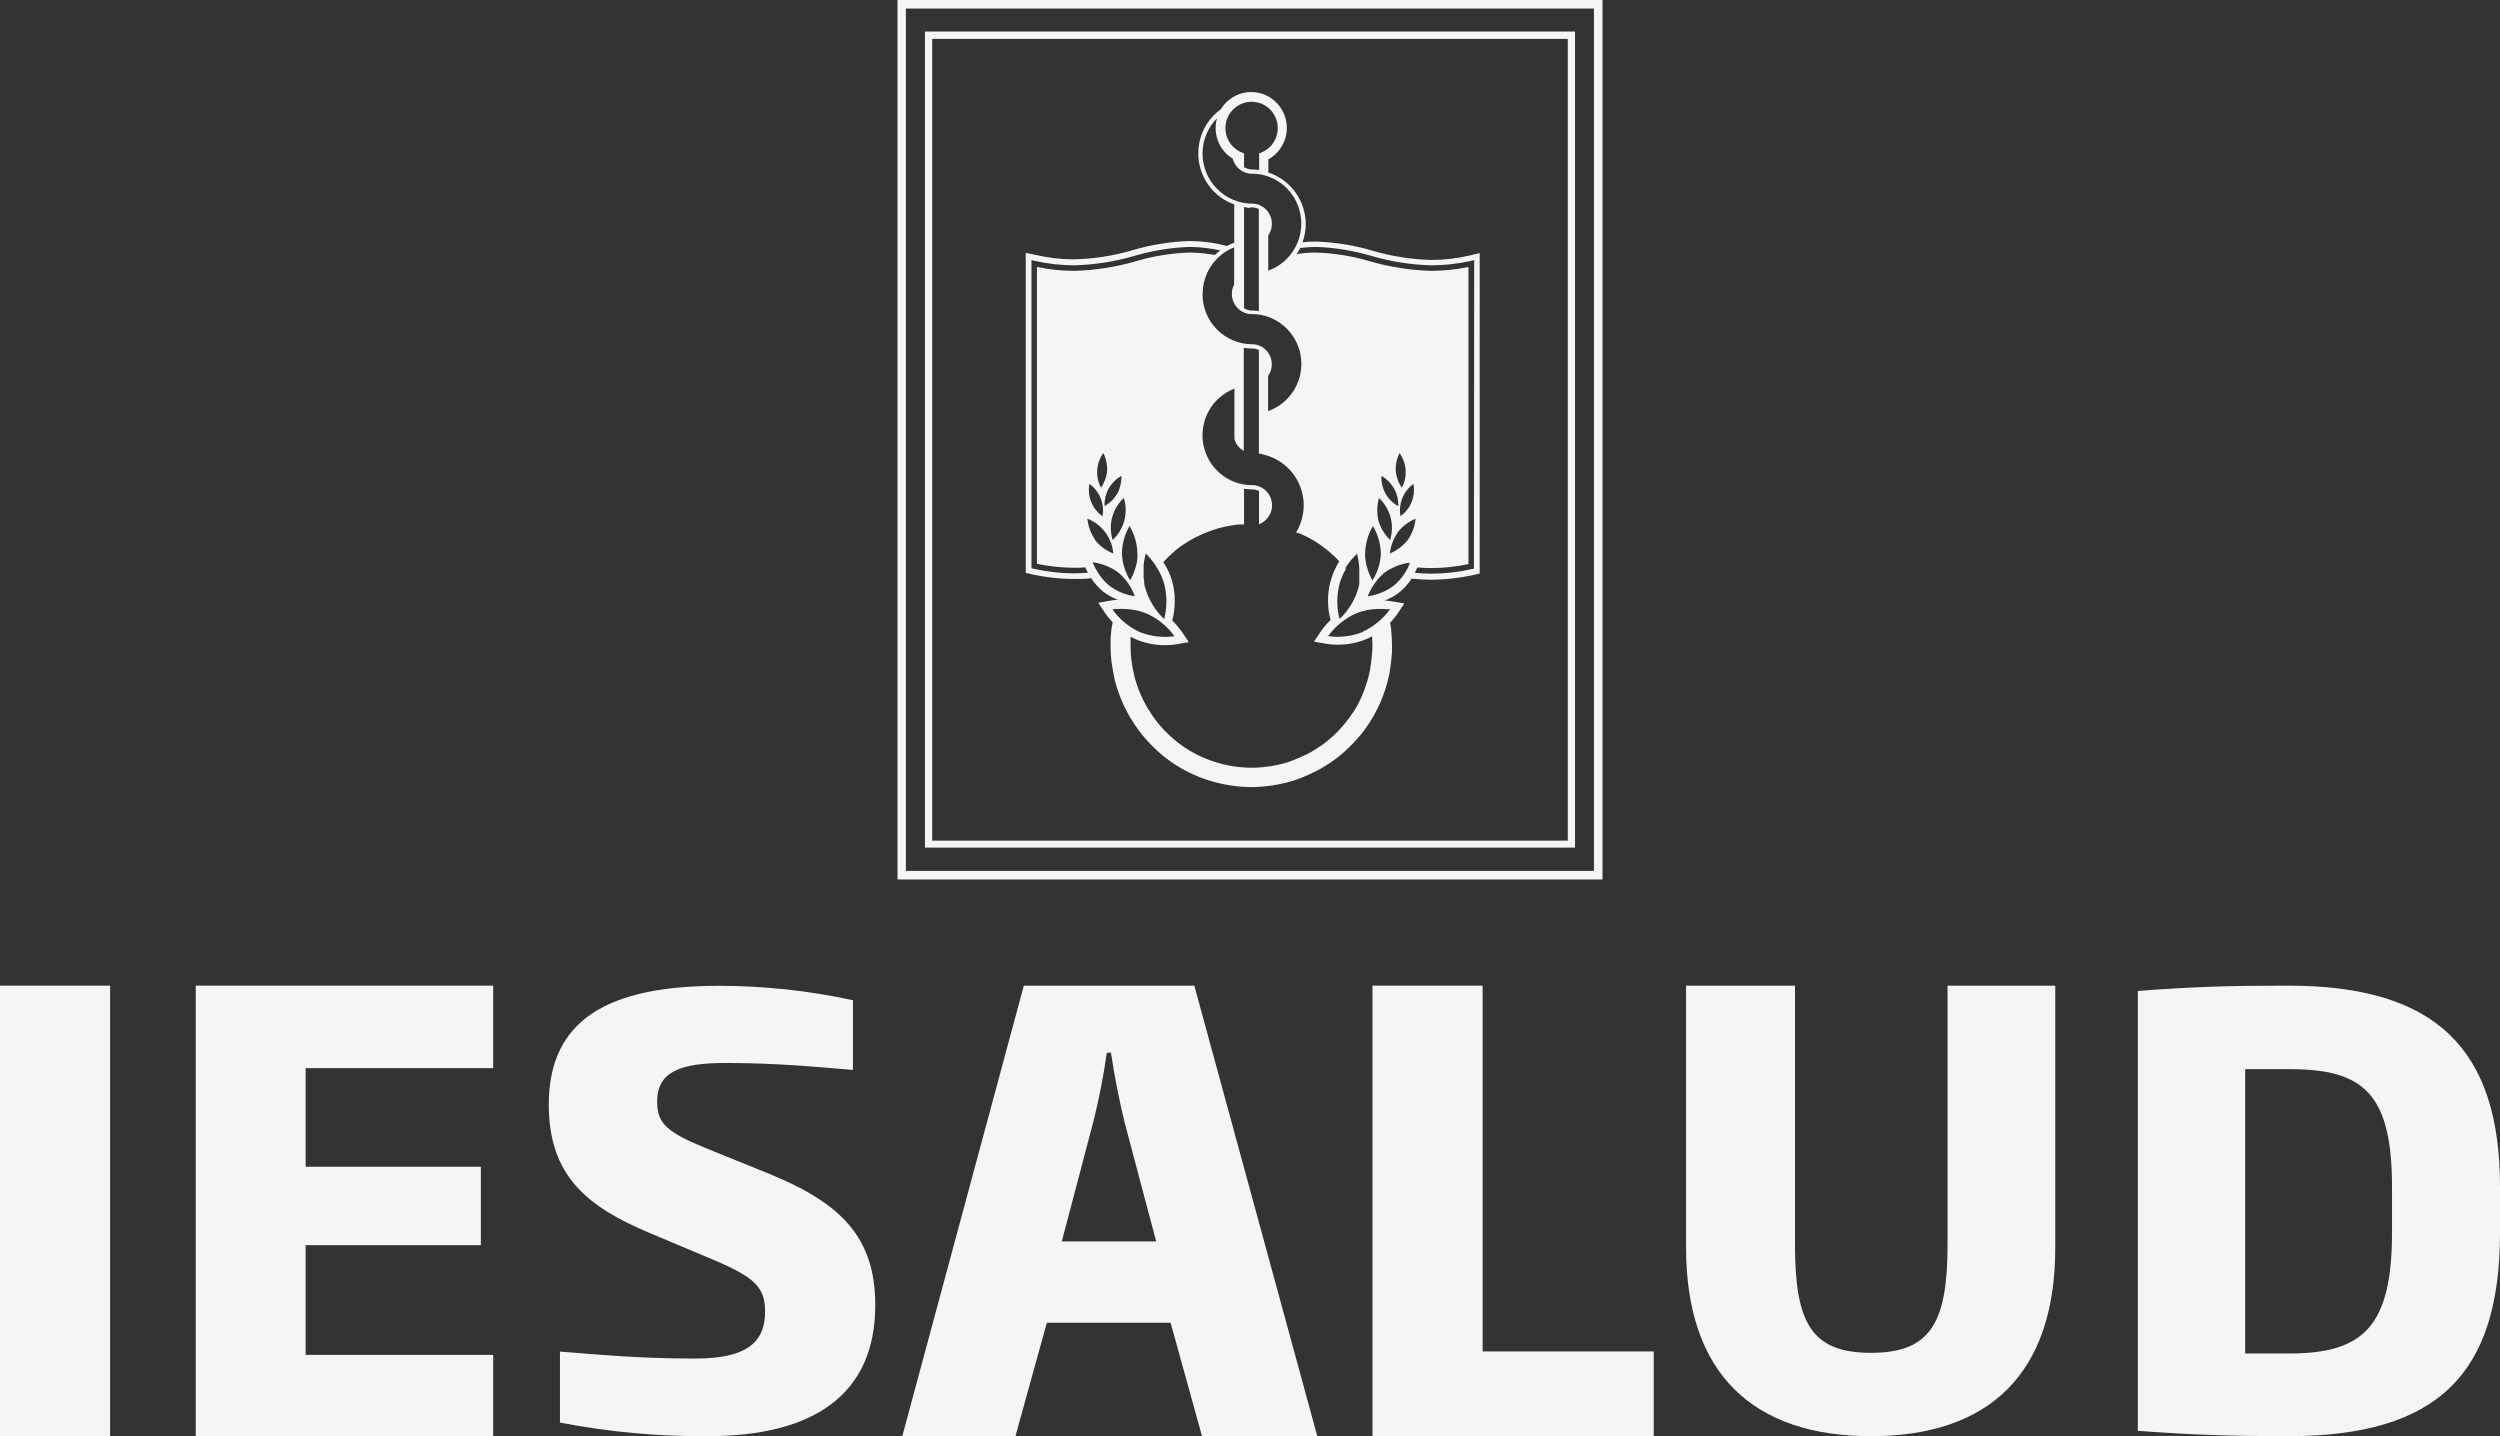 <svg width="47" height="27" viewBox="0 0 47 27" fill="none" xmlns="http://www.w3.org/2000/svg">
<rect x="0" y="0" width="47" height="27" fill="#333333" stroke="none"/>
<path d="M0 27V18.53H2.07V27H0Z" fill="#F5F5F5"/>
<path d="M3.68 27V18.53H9.272V20.081H5.746V21.935H9.04V23.409H5.746V25.472H9.272V27H3.68Z" fill="#F5F5F5"/>
<path d="M13.305 27C12.372 27.007 11.442 26.922 10.527 26.744V25.41C11.233 25.464 11.996 25.541 13.068 25.541C13.996 25.541 14.384 25.267 14.384 24.657C14.384 24.198 14.184 24.012 13.411 23.684L12.218 23.182C11.046 22.691 10.317 22.111 10.317 20.767C10.317 19.163 11.443 18.533 13.522 18.533C14.367 18.534 15.209 18.625 16.035 18.804V20.115C15.272 20.05 14.557 19.984 13.637 19.984C12.797 19.984 12.354 20.148 12.354 20.706C12.354 21.12 12.531 21.284 13.282 21.59L14.444 22.061C15.813 22.617 16.455 23.261 16.455 24.539C16.455 26.219 15.294 27 13.305 27Z" fill="#F5F5F5"/>
<path d="M22.598 27L22.007 24.867H19.681L19.09 27H16.963L19.248 18.53H22.453L24.765 27H22.598ZM21.14 21.091C21.04 20.681 20.951 20.224 20.886 19.79H20.808C20.747 20.228 20.662 20.662 20.554 21.091L19.962 23.338H21.736L21.14 21.091Z" fill="#F5F5F5"/>
<path d="M25.803 27V18.53H27.873V25.407H31.09V27H25.803Z" fill="#F5F5F5"/>
<path d="M35.174 27C32.972 27 31.698 25.841 31.698 23.453V18.53H33.746V23.403C33.746 24.874 34.056 25.433 35.174 25.433C36.291 25.433 36.614 24.874 36.614 23.403V18.53H38.639V23.458C38.639 25.845 37.376 27 35.174 27Z" fill="#F5F5F5"/>
<path d="M43.02 27C41.949 27 41.246 26.977 40.191 26.9V18.63C41.24 18.551 41.892 18.53 43.02 18.53C45.783 18.53 47 19.71 47 22.315V23.173C47 25.823 45.838 27 43.02 27ZM44.97 22.315C44.97 20.556 44.429 20.1 43.048 20.1H42.209V25.445H43.048C44.431 25.445 44.97 24.932 44.97 23.173V22.315Z" fill="#F5F5F5"/>
<path d="M16.873 0V16.534H30.127V0H16.873ZM17.031 16.373V0.161H29.966V16.373H17.031Z" fill="#F5F5F5"/>
<path d="M17.389 0.593V15.935H29.61V0.593H17.389ZM17.525 15.804V0.731H29.474V15.804H17.525Z" fill="#F5F5F5"/>
<path d="M27.625 4.805C27.39 4.859 27.151 4.886 26.911 4.887C26.544 4.878 26.181 4.822 25.828 4.72C25.473 4.613 25.104 4.553 24.733 4.541C24.651 4.541 24.569 4.546 24.488 4.555C24.527 4.445 24.547 4.329 24.548 4.212C24.547 3.997 24.478 3.787 24.352 3.613C24.226 3.439 24.048 3.31 23.845 3.244V3.001H23.837C23.928 2.952 24.007 2.883 24.067 2.798C24.127 2.714 24.167 2.617 24.184 2.514C24.2 2.412 24.193 2.307 24.163 2.208C24.133 2.108 24.08 2.017 24.009 1.942C23.939 1.866 23.852 1.808 23.755 1.772C23.658 1.736 23.555 1.723 23.452 1.734C23.349 1.745 23.251 1.78 23.164 1.835C23.077 1.891 23.004 1.966 22.95 2.055C22.8 2.163 22.682 2.311 22.609 2.482C22.537 2.654 22.512 2.842 22.538 3.026C22.564 3.211 22.64 3.384 22.757 3.528C22.874 3.672 23.029 3.781 23.203 3.843V4.563C23.156 4.58 23.111 4.6 23.067 4.625C22.839 4.564 22.604 4.533 22.368 4.531C21.997 4.542 21.629 4.603 21.274 4.709C20.921 4.811 20.556 4.867 20.189 4.876C19.949 4.876 19.71 4.848 19.476 4.794L19.284 4.753V10.77L19.408 10.799C19.665 10.855 19.926 10.884 20.189 10.885C20.301 10.885 20.409 10.885 20.513 10.87C20.577 10.967 20.656 11.054 20.746 11.128C20.829 11.19 20.92 11.24 21.017 11.277C20.94 11.277 20.892 11.29 20.888 11.29L20.647 11.332L20.783 11.536C20.824 11.594 20.869 11.649 20.918 11.7C20.909 11.743 20.901 11.788 20.895 11.826C20.883 11.925 20.877 12.025 20.878 12.124C20.877 12.229 20.883 12.333 20.895 12.437C20.912 12.544 20.935 12.689 20.96 12.795C21.024 13.038 21.121 13.272 21.247 13.489C21.314 13.599 21.388 13.706 21.468 13.808C21.538 13.895 21.614 13.978 21.695 14.056C21.799 14.158 21.91 14.25 22.029 14.332C22.242 14.478 22.476 14.592 22.721 14.67C22.849 14.71 22.978 14.741 23.11 14.762C23.256 14.787 23.405 14.798 23.553 14.797C23.804 14.792 24.052 14.754 24.293 14.684C24.347 14.664 24.418 14.642 24.47 14.621C24.556 14.585 24.667 14.536 24.749 14.494C24.865 14.434 24.975 14.365 25.081 14.289C25.178 14.219 25.27 14.141 25.355 14.056C25.452 13.963 25.543 13.864 25.626 13.758C25.71 13.647 25.786 13.53 25.852 13.407C25.923 13.276 25.983 13.139 26.031 12.997C26.07 12.884 26.1 12.768 26.123 12.65C26.146 12.515 26.162 12.378 26.17 12.241C26.17 12.217 26.17 12.184 26.17 12.139C26.169 12.04 26.164 11.94 26.154 11.841C26.154 11.801 26.142 11.755 26.133 11.709C26.181 11.659 26.225 11.606 26.265 11.55L26.401 11.345L26.16 11.304C26.16 11.304 26.108 11.295 26.031 11.29C26.128 11.254 26.219 11.204 26.302 11.141C26.394 11.067 26.474 10.978 26.538 10.878C26.662 10.892 26.787 10.899 26.912 10.899C27.174 10.897 27.436 10.868 27.693 10.812L27.818 10.784V4.757L27.625 4.805ZM23.524 1.914C23.642 1.912 23.757 1.953 23.848 2.03C23.938 2.107 23.998 2.215 24.016 2.333C24.034 2.451 24.009 2.571 23.946 2.672C23.883 2.773 23.785 2.848 23.672 2.882V3.196C23.643 3.192 23.615 3.189 23.586 3.187H23.536C23.483 3.185 23.432 3.169 23.388 3.141V2.882C23.275 2.848 23.178 2.774 23.115 2.674C23.052 2.574 23.026 2.455 23.043 2.337C23.06 2.22 23.118 2.113 23.207 2.035C23.296 1.957 23.409 1.914 23.527 1.914H23.524ZM22.607 2.886C22.608 2.638 22.706 2.4 22.879 2.225C22.839 2.366 22.847 2.517 22.9 2.654C22.953 2.791 23.05 2.907 23.175 2.983C23.194 3.058 23.236 3.124 23.293 3.175C23.351 3.225 23.423 3.256 23.499 3.265H23.539C23.758 3.266 23.97 3.345 24.137 3.488C24.303 3.631 24.415 3.829 24.451 4.047C24.488 4.265 24.447 4.489 24.335 4.679C24.224 4.87 24.05 5.014 23.843 5.088V4.425C23.881 4.371 23.904 4.308 23.91 4.242C23.916 4.176 23.905 4.11 23.878 4.05C23.851 3.989 23.808 3.937 23.755 3.899C23.702 3.86 23.639 3.836 23.574 3.829H23.534C23.288 3.826 23.052 3.726 22.879 3.549C22.705 3.373 22.608 3.135 22.607 2.886ZM25.287 10.69C25.349 10.587 25.425 10.492 25.512 10.41C25.537 10.503 25.551 10.598 25.555 10.694C25.554 10.699 25.554 10.703 25.555 10.708V10.785C25.556 10.798 25.556 10.81 25.555 10.823C25.555 10.84 25.555 10.858 25.555 10.876C25.555 10.894 25.555 10.919 25.555 10.94C25.555 10.961 25.555 10.963 25.555 10.975C25.55 11.008 25.542 11.04 25.533 11.073C25.467 11.288 25.347 11.483 25.184 11.637C25.127 11.42 25.127 11.191 25.184 10.973C25.212 10.873 25.254 10.777 25.308 10.688L25.287 10.69ZM25.803 10.912C25.763 10.844 25.731 10.771 25.709 10.694C25.696 10.656 25.686 10.617 25.679 10.577C25.672 10.54 25.667 10.503 25.664 10.465C25.663 10.443 25.663 10.421 25.664 10.399C25.669 10.22 25.72 10.044 25.812 9.89C25.904 10.046 25.955 10.223 25.96 10.404C25.959 10.448 25.954 10.492 25.947 10.535C25.941 10.57 25.934 10.604 25.925 10.638C25.914 10.674 25.902 10.708 25.891 10.739C25.867 10.799 25.837 10.857 25.803 10.912ZM25.916 9.79C25.882 9.649 25.885 9.502 25.925 9.363C26.03 9.461 26.106 9.587 26.143 9.727C26.18 9.867 26.177 10.014 26.134 10.152C26.033 10.053 25.957 9.93 25.916 9.793V9.79ZM26.211 9.186C26.265 9.287 26.292 9.401 26.288 9.516C26.187 9.462 26.103 9.379 26.047 9.278C25.991 9.177 25.965 9.061 25.972 8.946C26.071 9.004 26.154 9.088 26.21 9.189L26.211 9.186ZM26.355 9.169C26.289 9.075 26.25 8.965 26.239 8.85C26.234 8.735 26.259 8.62 26.312 8.518C26.379 8.612 26.418 8.722 26.426 8.838C26.433 8.953 26.409 9.067 26.355 9.169ZM26.572 9.098C26.593 9.211 26.582 9.329 26.539 9.437C26.496 9.544 26.423 9.637 26.33 9.704C26.309 9.59 26.321 9.473 26.364 9.365C26.407 9.258 26.479 9.165 26.572 9.098ZM26.276 10.008C26.365 9.894 26.481 9.806 26.613 9.752C26.6 9.895 26.549 10.033 26.466 10.151C26.377 10.264 26.261 10.351 26.129 10.405C26.144 10.266 26.194 10.133 26.273 10.018L26.276 10.008ZM20.699 9.169C20.645 9.067 20.62 8.953 20.628 8.838C20.636 8.722 20.675 8.612 20.742 8.518C20.795 8.62 20.82 8.735 20.814 8.85C20.804 8.966 20.763 9.077 20.696 9.172L20.699 9.169ZM20.724 9.704C20.63 9.637 20.558 9.544 20.515 9.437C20.471 9.329 20.46 9.211 20.482 9.098C20.576 9.165 20.649 9.258 20.692 9.366C20.736 9.474 20.748 9.592 20.727 9.707L20.724 9.704ZM20.842 9.186C20.9 9.085 20.983 9.002 21.083 8.946C21.086 9.061 21.06 9.176 21.006 9.278C20.948 9.377 20.865 9.459 20.765 9.516C20.761 9.402 20.787 9.289 20.839 9.189L20.842 9.186ZM20.591 10.151C20.508 10.033 20.457 9.895 20.443 9.752C20.577 9.803 20.694 9.892 20.78 10.008C20.866 10.123 20.918 10.261 20.93 10.405C20.796 10.353 20.678 10.266 20.588 10.154L20.591 10.151ZM20.918 10.151C20.875 10.013 20.872 9.865 20.909 9.725C20.946 9.586 21.022 9.459 21.128 9.361C21.171 9.499 21.174 9.647 21.137 9.787C21.1 9.927 21.024 10.053 20.918 10.151ZM21.235 9.889C21.328 10.043 21.378 10.218 21.383 10.398C21.386 10.424 21.386 10.451 21.383 10.477C21.383 10.516 21.375 10.554 21.369 10.589C21.36 10.629 21.349 10.669 21.336 10.708C21.314 10.778 21.284 10.846 21.247 10.91C21.215 10.86 21.188 10.806 21.166 10.75C21.154 10.72 21.142 10.685 21.131 10.648C21.121 10.614 21.113 10.58 21.107 10.546C21.099 10.496 21.094 10.447 21.092 10.396C21.096 10.22 21.145 10.046 21.233 9.893L21.235 9.889ZM21.512 10.967C21.512 10.967 21.512 10.957 21.512 10.951C21.512 10.921 21.503 10.891 21.5 10.861V10.849C21.499 10.824 21.499 10.798 21.5 10.772C21.5 10.772 21.5 10.758 21.5 10.752C21.5 10.747 21.5 10.703 21.5 10.68C21.5 10.656 21.5 10.662 21.5 10.653C21.5 10.644 21.5 10.639 21.5 10.633C21.506 10.556 21.52 10.48 21.54 10.405C21.627 10.49 21.701 10.586 21.762 10.691C21.816 10.78 21.858 10.875 21.886 10.975C21.943 11.192 21.943 11.421 21.886 11.639C21.723 11.484 21.603 11.29 21.537 11.074C21.526 11.041 21.516 11.006 21.509 10.972L21.512 10.967ZM22.61 5.524C22.61 5.335 22.666 5.151 22.772 4.995C22.878 4.839 23.027 4.719 23.202 4.65V5.348C23.173 5.404 23.158 5.465 23.159 5.527C23.159 5.589 23.174 5.65 23.204 5.705C23.233 5.76 23.275 5.807 23.326 5.841C23.377 5.876 23.436 5.898 23.497 5.904H23.536C23.756 5.904 23.968 5.983 24.136 6.127C24.304 6.27 24.416 6.468 24.453 6.687C24.489 6.905 24.448 7.13 24.335 7.321C24.223 7.511 24.048 7.656 23.84 7.729V7.067C23.878 7.013 23.902 6.95 23.908 6.884C23.914 6.818 23.903 6.751 23.876 6.691C23.848 6.63 23.805 6.578 23.752 6.54C23.698 6.501 23.635 6.478 23.57 6.472H23.53C23.284 6.468 23.049 6.368 22.876 6.191C22.703 6.015 22.607 5.777 22.607 5.529L22.61 5.524ZM23.497 3.899H23.536C23.581 3.899 23.625 3.91 23.666 3.93V5.847C23.637 5.843 23.609 5.84 23.58 5.839H23.536C23.483 5.837 23.432 5.822 23.388 5.794V3.892C23.423 3.9 23.459 3.907 23.496 3.911L23.497 3.899ZM20.19 10.779C19.936 10.778 19.682 10.749 19.433 10.693L19.392 10.684V4.89L19.456 4.905C19.698 4.959 19.946 4.987 20.195 4.988C20.58 4.978 20.962 4.918 21.332 4.809C21.668 4.71 22.016 4.654 22.366 4.642C22.56 4.644 22.753 4.666 22.941 4.708C22.905 4.734 22.871 4.763 22.839 4.794C22.683 4.765 22.525 4.749 22.366 4.748C22.023 4.759 21.682 4.814 21.352 4.912C20.974 5.022 20.584 5.082 20.19 5.092C19.956 5.092 19.723 5.067 19.494 5.019V10.599C19.723 10.648 19.955 10.673 20.189 10.674C20.263 10.674 20.337 10.674 20.403 10.666C20.414 10.691 20.43 10.726 20.452 10.767C20.368 10.773 20.284 10.779 20.19 10.779ZM20.847 11.004C20.792 10.958 20.742 10.905 20.699 10.848C20.674 10.816 20.652 10.784 20.631 10.75C20.609 10.712 20.591 10.678 20.576 10.65C20.561 10.621 20.542 10.571 20.542 10.571C20.617 10.58 20.69 10.598 20.761 10.623C20.818 10.643 20.874 10.668 20.927 10.699C20.96 10.718 20.992 10.74 21.023 10.763L21.039 10.776C21.087 10.817 21.131 10.862 21.17 10.912C21.241 11.001 21.297 11.102 21.334 11.21C21.157 11.184 20.989 11.114 20.847 11.004ZM20.972 11.451C21.098 11.441 21.225 11.448 21.349 11.472C21.425 11.487 21.499 11.51 21.57 11.54C21.773 11.634 21.948 11.779 22.08 11.961C21.858 11.992 21.633 11.965 21.425 11.882C21.222 11.788 21.046 11.642 20.915 11.46C20.934 11.454 20.953 11.449 20.972 11.445V11.451ZM25.799 12.233C25.791 12.351 25.777 12.469 25.758 12.586C25.739 12.687 25.713 12.787 25.679 12.884C25.64 13.006 25.591 13.124 25.531 13.237C25.474 13.341 25.409 13.441 25.336 13.535C25.265 13.628 25.188 13.716 25.104 13.797C25.03 13.87 24.951 13.936 24.868 13.997C24.777 14.062 24.681 14.122 24.582 14.174C24.513 14.208 24.415 14.252 24.341 14.281C24.297 14.301 24.236 14.319 24.194 14.335C23.987 14.397 23.773 14.43 23.558 14.433C23.431 14.435 23.303 14.425 23.178 14.405C23.065 14.387 22.953 14.36 22.844 14.325C22.511 14.222 22.207 14.041 21.957 13.797C21.887 13.73 21.821 13.659 21.76 13.583C21.692 13.496 21.629 13.404 21.573 13.309C21.509 13.2 21.453 13.085 21.407 12.967C21.376 12.884 21.349 12.799 21.326 12.713C21.303 12.62 21.281 12.495 21.27 12.405C21.259 12.315 21.254 12.224 21.255 12.133C21.255 12.075 21.255 12.02 21.255 11.97C21.29 11.989 21.326 12.007 21.363 12.023C21.535 12.095 21.72 12.131 21.907 12.129C21.974 12.13 22.041 12.125 22.108 12.114L22.35 12.072L22.213 11.868C22.16 11.796 22.102 11.728 22.038 11.666C22.071 11.543 22.087 11.416 22.085 11.289C22.088 11.032 22.013 10.781 21.871 10.568L21.954 10.48C21.994 10.441 22.044 10.395 22.102 10.344L22.17 10.292L22.184 10.282L22.248 10.237L22.272 10.222L22.34 10.179L22.366 10.163L22.47 10.105C22.654 10.01 22.849 9.94 23.051 9.896L23.199 9.871L23.277 9.86H23.355H23.388V9.19C23.425 9.19 23.462 9.199 23.499 9.2H23.539C23.584 9.2 23.628 9.211 23.669 9.232V9.814V9.856C23.734 9.831 23.791 9.789 23.834 9.734C23.877 9.679 23.904 9.614 23.912 9.544C23.92 9.475 23.909 9.404 23.88 9.341C23.851 9.277 23.805 9.223 23.747 9.184C23.695 9.15 23.637 9.129 23.576 9.121H23.536C23.318 9.121 23.107 9.044 22.941 8.903C22.773 8.762 22.661 8.567 22.622 8.351C22.583 8.135 22.62 7.913 22.727 7.722C22.834 7.531 23.004 7.384 23.207 7.306V8.115C23.205 8.137 23.205 8.159 23.207 8.182C23.206 8.202 23.206 8.223 23.207 8.244C23.212 8.268 23.219 8.291 23.228 8.313C23.237 8.333 23.249 8.353 23.262 8.371L23.271 8.381C23.284 8.398 23.299 8.414 23.315 8.429L23.326 8.436C23.343 8.451 23.363 8.464 23.383 8.475V6.539C23.42 6.545 23.456 6.549 23.493 6.551H23.536C23.581 6.551 23.626 6.561 23.667 6.582V8.529C23.699 8.529 23.73 8.535 23.76 8.547L23.815 8.563C23.892 8.586 23.966 8.619 24.035 8.661C24.18 8.748 24.299 8.87 24.383 9.017C24.466 9.164 24.51 9.331 24.51 9.5C24.509 9.556 24.505 9.612 24.495 9.667C24.474 9.79 24.43 9.908 24.365 10.014H24.383L24.403 10.023H24.418C24.52 10.065 24.619 10.114 24.714 10.172L24.776 10.212L24.794 10.224L24.832 10.251L24.848 10.262L24.882 10.288L24.894 10.297L24.934 10.326C24.967 10.352 24.99 10.373 25.004 10.385C25.017 10.396 25.079 10.452 25.11 10.481L25.178 10.554C25.105 10.671 25.049 10.797 25.014 10.93C24.982 11.046 24.966 11.165 24.967 11.286C24.966 11.411 24.982 11.536 25.014 11.657C24.95 11.719 24.892 11.787 24.84 11.859L24.702 12.063L24.945 12.105C25.011 12.116 25.078 12.121 25.145 12.12C25.332 12.122 25.517 12.086 25.689 12.014C25.727 11.998 25.762 11.98 25.796 11.961C25.796 12.029 25.803 12.087 25.803 12.132C25.803 12.177 25.799 12.206 25.799 12.227V12.233ZM25.623 11.88C25.415 11.963 25.189 11.991 24.968 11.959C25.1 11.777 25.275 11.633 25.478 11.539C25.55 11.508 25.625 11.486 25.701 11.47C25.826 11.447 25.953 11.441 26.08 11.453C26.098 11.451 26.115 11.451 26.133 11.453C26.002 11.635 25.826 11.78 25.623 11.874V11.88ZM26.48 10.65C26.468 10.678 26.45 10.71 26.427 10.748C26.404 10.786 26.382 10.819 26.361 10.846C26.314 10.907 26.261 10.962 26.203 11.01C26.059 11.118 25.891 11.187 25.713 11.21C25.753 11.107 25.807 11.011 25.876 10.925C25.917 10.87 25.964 10.821 26.016 10.776C26.053 10.747 26.093 10.721 26.134 10.699C26.188 10.669 26.245 10.644 26.303 10.624C26.369 10.602 26.437 10.586 26.506 10.578C26.506 10.578 26.501 10.599 26.48 10.644V10.65ZM27.71 10.69L27.67 10.699C27.422 10.755 27.167 10.784 26.912 10.785C26.807 10.785 26.703 10.78 26.599 10.769C26.616 10.736 26.632 10.702 26.646 10.668C26.732 10.675 26.82 10.68 26.912 10.68C27.146 10.679 27.378 10.654 27.607 10.605V5.019C27.378 5.067 27.145 5.092 26.912 5.092C26.52 5.082 26.13 5.021 25.753 4.912C25.423 4.814 25.083 4.759 24.739 4.748C24.618 4.749 24.497 4.758 24.377 4.776C24.402 4.74 24.424 4.701 24.445 4.662C24.543 4.649 24.642 4.643 24.741 4.642C25.091 4.654 25.439 4.71 25.775 4.809C26.145 4.918 26.528 4.978 26.913 4.988C27.162 4.987 27.41 4.959 27.653 4.905L27.715 4.89L27.71 10.69Z" fill="#F5F5F5"/>
</svg>
